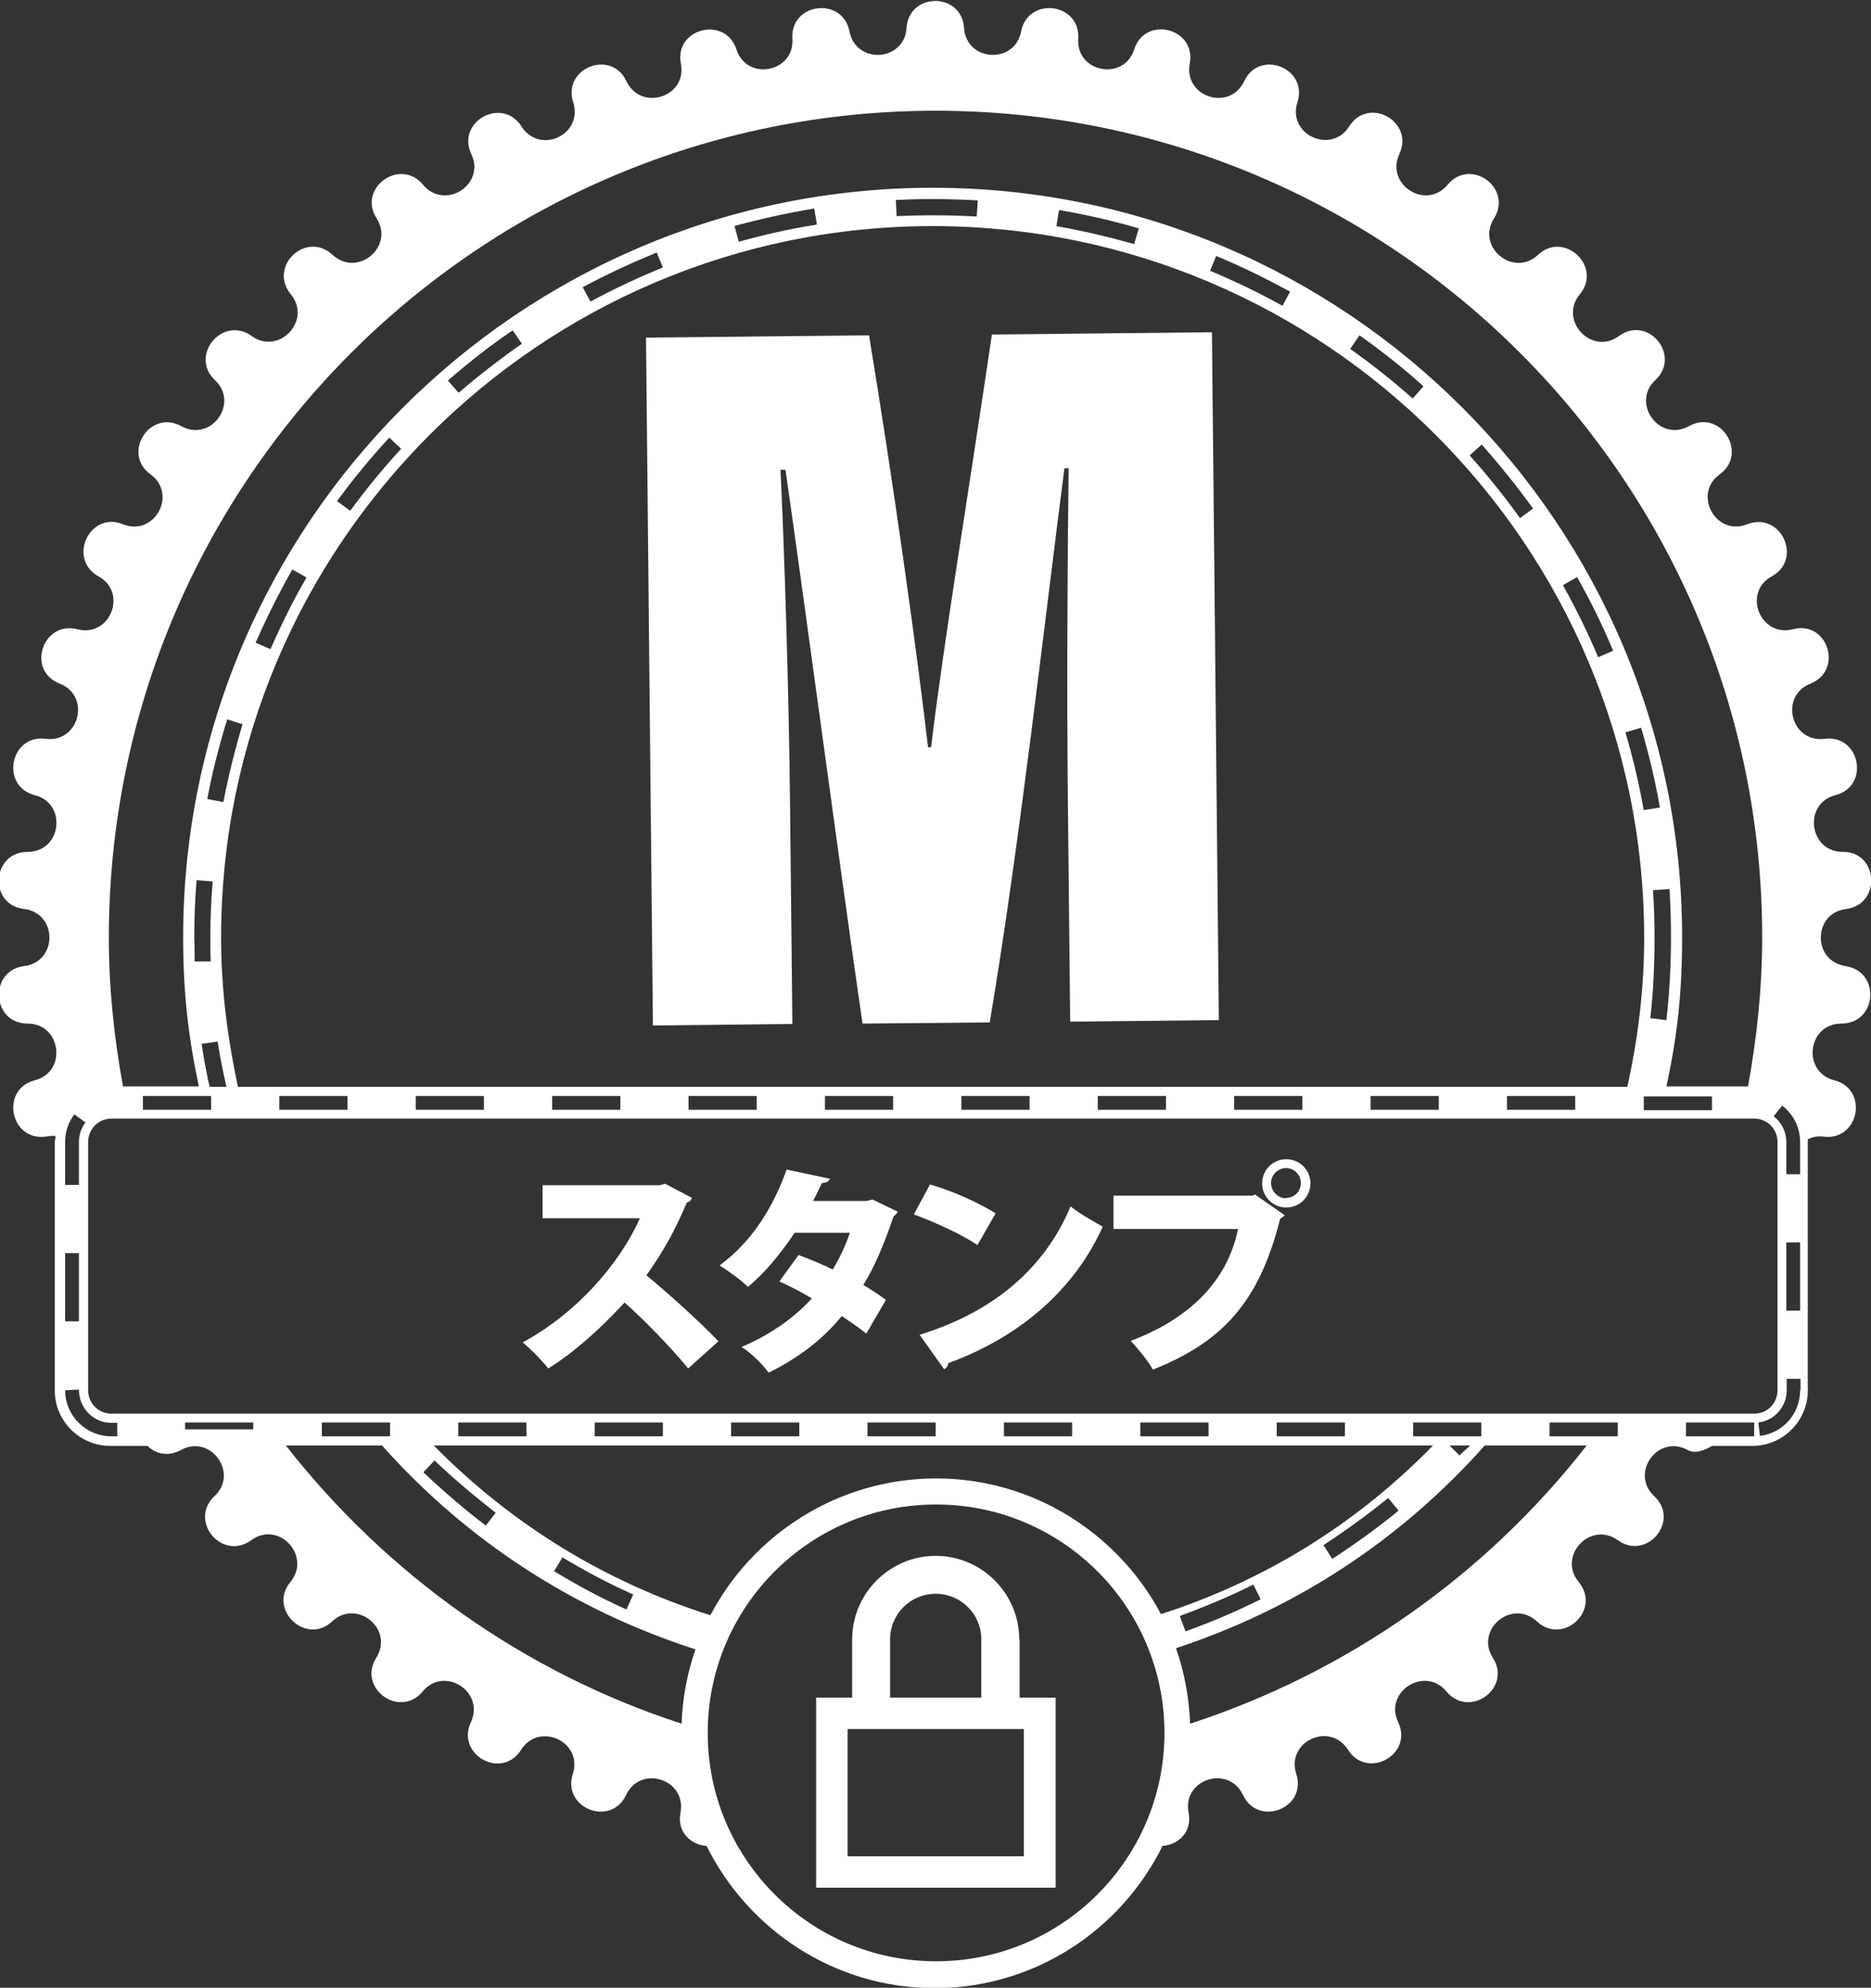 <?xml version="1.0" encoding="UTF-8"?>
<svg id="Layer_2" data-name="Layer 2" xmlns="http://www.w3.org/2000/svg" viewBox="0 0 48.83 51.87">
  <rect x="0" y="0" width="48.83" height="51.87" fill="#333333" stroke="none"/>
  <defs>
    <style>
      .cls-1 {
        fill: #fff;
        stroke-width: 0px;
      }
    </style>
  </defs>
  <g id="Layer_1-2" data-name="Layer 1">
    <g>
      <path class="cls-1" d="m48.18,25.21c-.88-.11-.88-1.38,0-1.49.93-.12.85-1.5-.09-1.49-.88,0-1.04-1.26-.19-1.48h0c.91-.23.65-1.59-.28-1.47h0c-.88.11-1.19-1.12-.37-1.44.87-.35.45-1.66-.46-1.42-.85.22-1.32-.96-.55-1.38.82-.45.24-1.7-.64-1.36-.82.33-1.43-.79-.72-1.3.76-.55.02-1.72-.8-1.26h0c-.77.43-1.52-.6-.88-1.2.69-.64-.19-1.71-.95-1.15-.71.52-1.58-.41-1.02-1.09.6-.72-.41-1.67-1.09-1.03-.64.6-1.62-.2-1.15-.95.5-.79-.61-1.6-1.21-.88-.56.68-1.63,0-1.26-.8h0c.4-.85-.81-1.52-1.31-.72-.47.74-1.62.21-1.35-.63h0c.29-.89-.99-1.4-1.39-.55-.38.8-1.58.41-1.42-.46h0c.18-.92-1.16-1.27-1.45-.37-.27.84-1.52.6-1.46-.28.06-.94-1.31-1.11-1.49-.19h0c-.17.87-1.43.79-1.49-.09-.06-.94-1.44-.94-1.5,0-.06.88-1.32.96-1.49.09h0c-.18-.92-1.55-.75-1.49.19.06.88-1.19,1.12-1.46.28-.29-.89-1.63-.55-1.45.37h0c.17.87-1.04,1.26-1.42.46-.4-.85-1.68-.34-1.39.55h0c.27.84-.87,1.38-1.35.63h0c-.5-.79-1.71-.13-1.31.72h0c.38.8-.69,1.48-1.26.8-.6-.72-1.72.09-1.21.88.47.74-.5,1.55-1.15.95-.69-.64-1.69.3-1.09,1.03.56.68-.31,1.6-1.02,1.09-.76-.55-1.64.51-.96,1.15.64.6-.1,1.63-.88,1.2-.82-.45-1.56.71-.8,1.26.71.52.1,1.63-.72,1.3-.87-.35-1.46.9-.64,1.36.77.42.31,1.6-.55,1.38-.91-.23-1.34,1.08-.46,1.42.82.32.51,1.55-.37,1.44-.93-.12-1.19,1.24-.28,1.47h0c.85.22.7,1.48-.19,1.48-.94,0-1.03,1.38-.09,1.49.88.11.88,1.38,0,1.49-.93.12-.85,1.5.09,1.5.88,0,1.04,1.26.19,1.48-.91.23-.65,1.59.28,1.47.15-.02.21-.03.26-.01,0,.05-.02.1-.02.16v6.48c0,.79.65,1.44,1.44,1.44h.98c.21.21.53.29.87.11.77-.43,1.52.6.88,1.2-.69.64.19,1.71.96,1.15.71-.52,1.58.41,1.02,1.09-.6.72.41,1.67,1.09,1.03.64-.6,1.62.2,1.15.95-.5.79.61,1.6,1.21.88.56-.68,1.63,0,1.26.8-.4.85.81,1.52,1.31.72h0c.47-.74,1.62-.21,1.35.63-.29.89.99,1.4,1.39.55.38-.8,1.58-.41,1.42.46-.1.52.28.84.68.87,1.09,2.19,3.34,3.71,5.95,3.71s4.86-1.51,5.95-3.71c.4-.03.78-.35.68-.87-.17-.87,1.04-1.26,1.42-.46.4.85,1.68.34,1.39-.55-.27-.84.87-1.38,1.35-.63.5.79,1.71.13,1.31-.72-.38-.8.7-1.48,1.26-.8.6.72,1.72-.09,1.21-.88-.47-.74.5-1.55,1.15-.95.69.64,1.69-.3,1.09-1.03-.56-.68.31-1.6,1.02-1.09.76.55,1.64-.51.95-1.15-.64-.6.1-1.63.88-1.2h0c.18.1.42.02.63-.11h1.06c.79,0,1.44-.65,1.44-1.44v-6.48s0-.05,0-.08c.12-.06.25-.09.41-.07h0c.93.12,1.19-1.24.28-1.47-.85-.22-.7-1.48.19-1.48.94,0,1.03-1.38.09-1.5ZM24.42,2.89c11.91,0,21.57,9.66,21.57,21.57,0,1.33-.14,2.63-.37,3.89h-2.13c.29-1.33.41-2.46.41-3.89,0-10.78-8.77-19.56-19.56-19.56S4.78,13.68,4.78,24.46c0,1.42.13,2.58.41,3.89h-1.98c-.23-1.26-.37-2.56-.37-3.89C2.85,12.55,12.5,2.89,24.42,2.89ZM6.21,28.36c-.27-1.26-.44-2.55-.44-3.89C5.77,14.23,14.1,5.9,24.34,5.9s18.57,8.33,18.57,18.57c0,1.34-.16,2.63-.44,3.89H6.21Zm34.9.24v.36h-1.78v-.36h1.78Zm-3.56,0v.36h-1.78v-.36h1.78Zm-3.56,0v.36h-1.78v-.36h1.78Zm-3.56,0v.36h-1.78v-.36h1.78Zm-3.56,0v.36h-1.78v-.36h1.78Zm-3.56,0v.36h-1.78v-.36h1.78Zm-3.56,0v.36h-1.78v-.36h1.78Zm-3.56,0v.36h-1.78v-.36h1.78Zm-3.56,0v.36h-1.78v-.36h1.78Zm-3.56,0v.36h-1.78v-.36h1.78Zm-3.56,0v.36h-1.78v-.36h1.78Zm-.04-.24c-.09-.4-.14-.68-.21-1.12l.42-.06c.06.39.14.79.23,1.18h-.44Zm.08-5.36c-.04.48-.06.98-.06,1.47,0,.21,0,.42.01.62h-.42c0-.2,0-.41-.01-.62,0-.5.02-1.01.06-1.5l.42.03Zm-.14-2.15c.13-.7.31-1.4.52-2.08l.4.13c-.2.67-.37,1.35-.5,2.03l-.42-.08Zm1.26-4.08c.29-.65.61-1.3.96-1.91l.37.21c-.35.6-.66,1.23-.94,1.87l-.39-.17Zm2.13-3.7c.42-.57.88-1.13,1.36-1.65l.31.29c-.47.51-.92,1.06-1.33,1.62l-.34-.25Zm2.89-3.14c.54-.47,1.1-.91,1.69-1.31l.24.35c-.57.4-1.13.83-1.65,1.28l-.28-.32Zm3.51-2.43c.63-.34,1.28-.64,1.94-.91l.16.39c-.64.26-1.28.56-1.89.89l-.2-.37Zm3.96-1.6c.69-.19,1.39-.34,2.09-.46l.07.42c-.69.11-1.37.26-2.04.45l-.11-.41Zm4.22-.68c.71-.04,1.43-.03,2.14.01l-.03.42c-.69-.04-1.4-.04-2.09-.01l-.02-.42Zm4.19.68l.07-.42c.7.12,1.4.28,2.08.48l-.12.41c-.67-.19-1.35-.35-2.04-.47Zm4.01,1.17l.16-.39c.66.27,1.3.59,1.93.93l-.2.37c-.61-.34-1.24-.64-1.88-.91Zm3.66,2.03l.24-.35c.58.41,1.15.86,1.67,1.33l-.28.32c-.52-.46-1.07-.9-1.64-1.3Zm3.12,2.78l.31-.28c.47.53.92,1.09,1.34,1.67l-.34.25c-.41-.57-.85-1.12-1.31-1.63Zm2.43,3.39l.37-.21c.35.62.67,1.27.94,1.92l-.39.17c-.27-.64-.58-1.27-.92-1.88Zm2.36,7.96l.42-.03c.03.42.04.85.04,1.28,0,.72-.04,1.43-.12,2.14l-.42-.05c.08-.69.11-1.39.11-2.09,0-.42-.01-.84-.04-1.25Zm-.25-2.08c-.12-.68-.28-1.37-.48-2.04l.41-.12c.2.68.37,1.38.49,2.08l-.42.07Zm0,7.46h1.78v.36h-1.78v-.36ZM1.7,32.7h.36v1.78h-.36v-1.78Zm0-1.78v-1.12c0-.26.08-.51.24-.72l.29.21c-.11.15-.17.32-.17.51v1.12h-.36Zm1.35,6.56h-.15c-.66,0-1.2-.54-1.2-1.2l.36-.02c0,.49.38.87.85.87h.15v.36Zm3.56-.18h-1.78v-.18h1.78v.18Zm.84.42h2.52c2.22,2.49,5.01,4.3,8.18,5.32-.21.61-.34,1.26-.36,1.94-4.13-1.34-7.71-3.91-10.33-7.26Zm29.95,0c-2,2.05-4.4,3.53-7.1,4.4-1.12-2.1-3.33-3.54-5.87-3.54s-4.78,1.45-5.89,3.57c-2.75-.87-5.19-2.37-7.22-4.43h26.08Zm-25.44-.24v-.36h1.78v.36h-1.78Zm3.56,0v-.36h1.78v.36h-1.78Zm3.56,0v-.36h1.78v.36h-1.78Zm3.56,0v-.36h1.78v.36h-1.78Zm3.56,0v-.36h1.78v.36h-1.78Zm3.56,0v-.36h1.78v.36h-1.78Zm3.56,0v-.36h1.78v.36h-1.78Zm5.05.24c-.09.09-.12.1-.28.26l-.26-.26h.55Zm.29-.24h-1.78v-.36h1.78v.36Zm-2.16,1.94c-.55.45-1.13.87-1.73,1.26l-.23-.36c.58-.38,1.15-.79,1.69-1.23l.27.33Zm-3.59,2.31c-.64.32-1.3.6-1.97.84l-.15-.4c.65-.24,1.3-.51,1.92-.82l.19.38Zm-16.39-.11l-.17.38c-.65-.29-1.28-.63-1.89-1l.22-.36c.6.36,1.22.69,1.85.97Zm-3.58-2.15l-.26.34c-.57-.43-1.11-.9-1.63-1.39l.29-.31c.5.48,1.04.93,1.59,1.36Zm-2.76-1.99h-1.78v-.36h1.78v.36Zm14.25,13.7c-3.29,0-5.96-2.67-5.96-5.96s2.67-5.96,5.96-5.96,5.96,2.67,5.96,5.96-2.67,5.96-5.96,5.96Zm6.63-6.21c-.03-.69-.15-1.34-.37-1.96,3.13-1.03,5.86-2.82,8.06-5.29h2.66c-2.62,3.36-6.21,5.91-10.35,7.26Zm11.16-7.49h-1.78v-.36h1.78v.36Zm3.56,0h-1.78v-.36h1.78v.36Zm-42.87-.59c-.34,0-.61-.27-.61-.61v-6.48c0-.34.27-.61.61-.61h42.87c.34,0,.61.27.61.61v6.48c0,.34-.27.61-.61.61H2.9Zm44.07-.61c0,.61-.45,1.12-1.05,1.19l-.04-.35c.42-.05.74-.41.74-.84v-.3h.36v.3Zm0-2.08h-.36v-1.78h.36v1.78Zm0-3.56h-.36v-.84c0-.26-.12-.51-.33-.67l.22-.28c.3.23.47.58.47.95v.84Z"/>
      <path class="cls-1" d="m17.94,31.38c.05-.02.1-.06.12-.12l-.7-.37-.15.04h-3.05s0,.86,0,.86h2.54c-.53,1.2-1.67,2.49-3.06,3.24.2.16.52.49.67.68.72-.45,1.42-1.1,1.99-1.72.44.38,1.24,1.2,1.66,1.72l.79-.71c-.51-.53-1.33-1.27-1.88-1.72.46-.65.73-1.14,1.06-1.91Z"/>
      <path class="cls-1" d="m22.61,31.34h-1.39c.08-.15.17-.34.23-.47.11,0,.18-.04.21-.11l-1.13-.24c-.35.98-.9,1.88-1.75,2.5.22.14.57.39.74.56.42-.34.85-.86,1.22-1.41h1.44c-.11.33-.26.65-.45.96-.29-.15-.62-.28-.89-.38l-.5.69c.28.12.59.29.85.44-.5.55-1.15.98-1.84,1.27.23.13.57.47.71.67.75-.37,1.4-.85,1.91-1.48.19.13.48.33.64.46l.51-.88c-.15-.11-.4-.28-.59-.39.29-.45.57-1.13.79-1.79.05-.03.09-.08.11-.12l-.66-.32-.15.04Z"/>
      <path class="cls-1" d="m25.98,31.66c-.43-.27-1.13-.59-1.71-.75l-.42.78c.54.2,1.25.52,1.66.8l.47-.82Z"/>
      <path class="cls-1" d="m24,34.83l.64.9c.06-.03.1-.09.11-.16,1.92-.7,3.31-1.96,4.03-3.56-.26-.15-.58-.32-.84-.53-.67,1.61-2.01,2.76-3.94,3.35Z"/>
      <path class="cls-1" d="m33.57,30.25c-.34,0-.63.27-.63.63,0,.35.28.63.63.63.35,0,.63-.28.63-.63,0-.35-.28-.63-.63-.63Zm0,1.02c-.22,0-.39-.18-.4-.39,0-.22.17-.39.39-.4.22,0,.39.18.39.39,0,.21-.16.39-.39.39Z"/>
      <path class="cls-1" d="m32.7,31.2h-3.64s0,.87,0,.87h3.25c-.27,1.35-1.26,2.34-2.8,2.92.18.19.45.52.58.75,1.8-.72,2.77-1.74,3.32-3.94.05-.02.09-.06.12-.09l-.78-.54-.05.03Z"/>
      <path class="cls-1" d="m26.6,42.78c0-1.2-.98-2.18-2.18-2.18s-2.18.98-2.18,2.18v1.52h-.94v4.96h6.25v-4.96h-.94v-1.52Zm-3.37,0c0-.66.53-1.19,1.19-1.19s1.19.53,1.19,1.19v1.52h-2.38v-1.52Zm3.49,5.66h-4.6v-3.32h4.6v3.32Z"/>
      <path class="cls-1" d="m25.89,8.71c-.62,4.21-1.27,8.1-1.59,10.79h-.08c-.29-2.52-.92-7.01-1.54-10.75l-5.82.06.18,17.95,3.64-.04-.06-5.61c-.03-3.11-.15-6.75-.25-8.85h.13c.52,3.61,1.32,9.67,2.01,14.45l3.32-.03c.78-4.61,1.46-10.71,1.95-14.46h.11c-.03,2.18-.05,5.9-.02,8.7l.06,5.74,3.88-.04-.18-17.95-5.74.06Z"/>
    </g>
  </g>
</svg>
